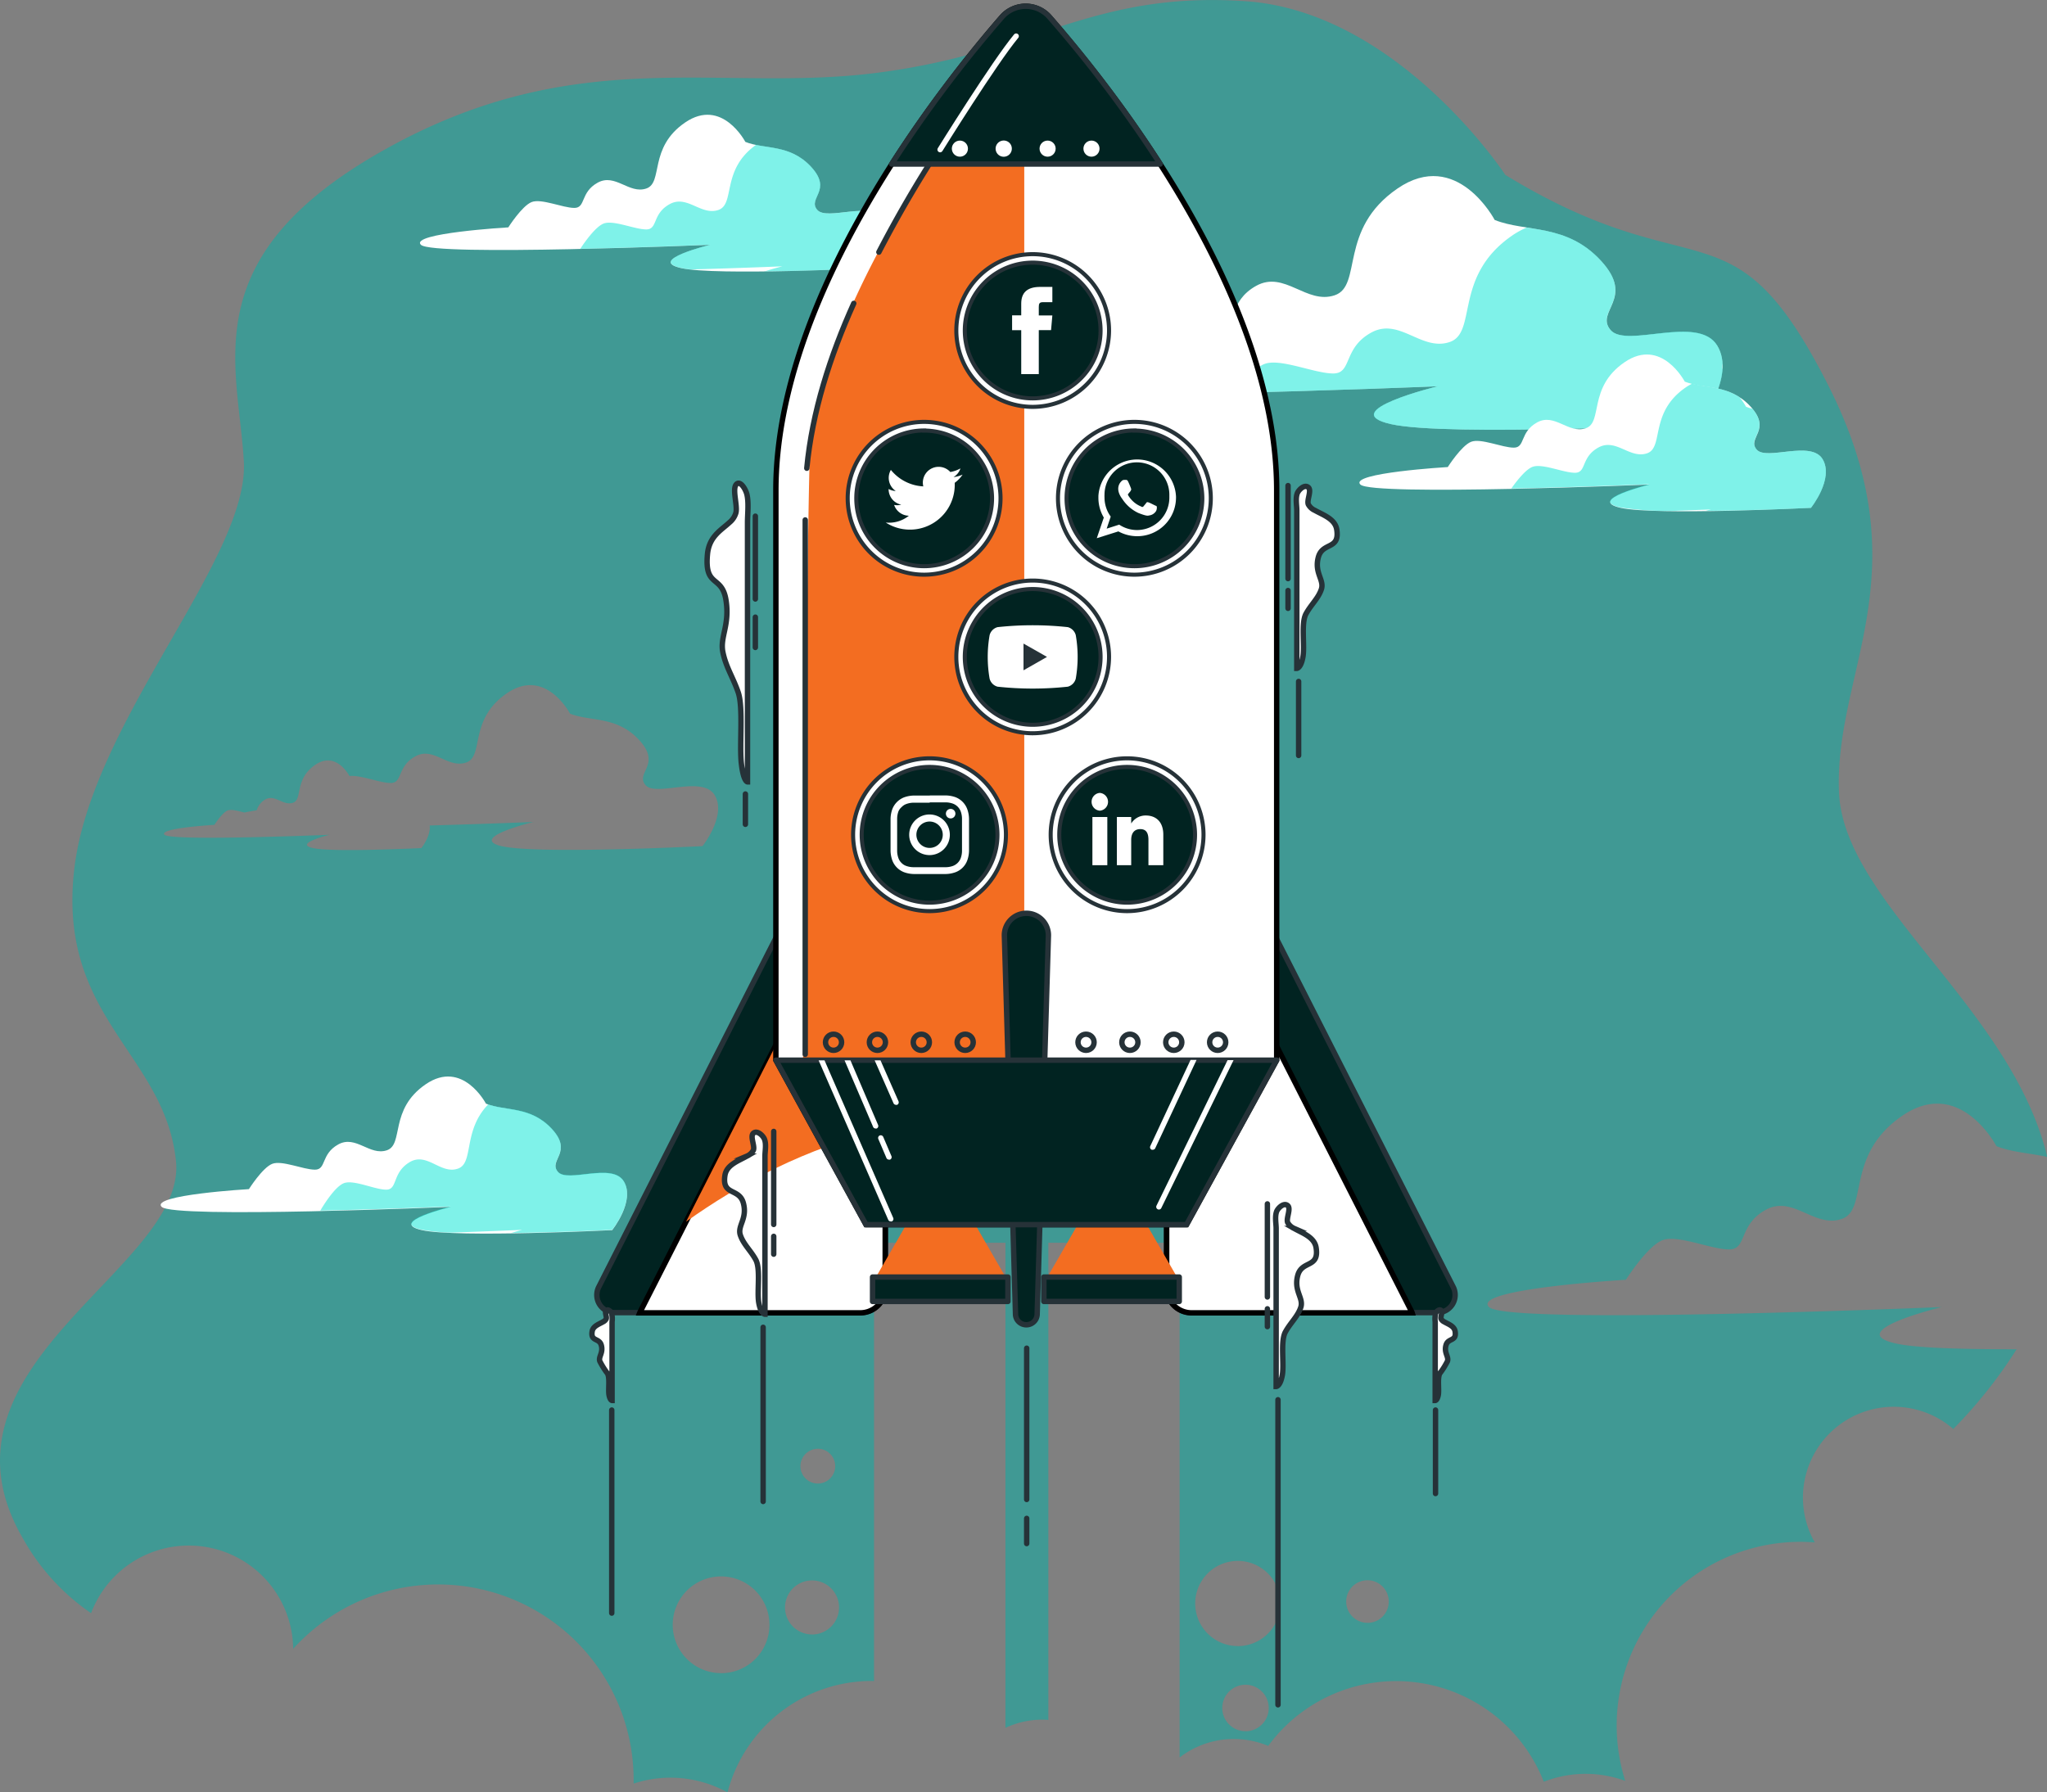 <svg xmlns="http://www.w3.org/2000/svg" viewBox="0 0 378.78 331.73"><rect x="0" y="0" width="378.78" height="331.73" fill="#808080" stroke="none"/><defs><style>.cls-1{isolation:isolate;}.cls-2{fill:#00b2a9;opacity:0.5;}.cls-11,.cls-12,.cls-14,.cls-3,.cls-7{fill:#fff;}.cls-4{fill:#05e5d4;opacity:0.51;}.cls-4,.cls-8{mix-blend-mode:multiply;}.cls-10,.cls-5{fill:none;}.cls-5{stroke:#fff;}.cls-10,.cls-5,.cls-6{stroke-linecap:round;stroke-linejoin:round;}.cls-6{fill:#012321;}.cls-10,.cls-11,.cls-14,.cls-6{stroke:#263238;}.cls-7{stroke:#000;}.cls-11,.cls-14,.cls-7{stroke-miterlimit:10;}.cls-8,.cls-9{fill:#f36d21;}.cls-11{stroke-width:0.75px;}.cls-12{fill-rule:evenodd;}.cls-13{fill:#263238;}</style></defs><g class="cls-1"><g id="Background_Simple" data-name="Background Simple"><path class="cls-2" d="M410,330.3c-10.11-2.25,8.43-6.75,8.43-6.75s-80.37,3.38-83.75,0S360,318.5,360,318.5s3.93-6.19,6.74-7.31,9,1.69,12.37,1.69,1.68-4.5,6.74-7.31,9,3.37,14.06,1.68.56-11.8,11.24-19.11,17.42,5.62,17.42,5.62c2.83,1.14,6.08,1.27,9.4,2-6.6-27.54-37.58-47.06-38.52-67.34-1-22.69,15.7-40.66-2.09-75.64s-24.07-17-59.66-38.77c0,0-19.88-30.26-48.14-32.15s-38.72,9.45-68,13.24S166,89.41,130.44,109.27,103.23,149,104.27,167,76,215.17,72.88,242.6s16.74,34,18.83,53.89-47.09,37.83-28.25,70A40.92,40.92,0,0,0,76,380.2a19.32,19.32,0,0,1,37.4,6.6,36.17,36.17,0,0,1,63,24.21c0,.25,0,.49,0,.73a21.84,21.84,0,0,1,17.37,1.63,27.58,27.58,0,0,1,26.69-20.62h.42V311.65H245.2v89.78a16,16,0,0,1,6.8-1.52c.39,0,.76,0,1.14.06V311.65h24.29v95.26a16.37,16.37,0,0,1,10-3.42,16.56,16.56,0,0,1,6.39,1.28,29.36,29.36,0,0,1,51,6.63,21.25,21.25,0,0,1,15.06-.16A34,34,0,0,1,392.37,367c.87,0,1.73.05,2.59.11a16.81,16.81,0,0,1,25.63-21,88.49,88.49,0,0,0,11.72-14.75C422.75,331.36,413.84,331.16,410,330.3Zm-257.82-92c-6.79-1.51,5.66-4.53,5.66-4.53s-8.66.36-19.18.65c.25,1.94-1.54,4.18-1.54,4.18s-16.39.82-20.07,0,3.07-2.46,3.07-2.46-29.29,1.23-30.52,0,9.22-1.84,9.22-1.84,1.43-2.25,2.45-2.66c.71-.28,2,.11,3.12.38.68-.15,1.45-.29,2.26-.42a3.49,3.49,0,0,1,1.59-2c1.84-1,3.28,1.23,5.12.61s.2-4.3,4.1-7,6.35,2.05,6.35,2.05l.07,0c2.08-.19,5.56,1.29,7.56,1.29,2.26,0,1.13-3,4.53-4.91s6,2.27,9.42,1.13.38-7.91,7.55-12.82,11.69,3.77,11.69,3.77c3.77,1.51,8.67.38,12.82,4.91s-.76,6,1.13,8.29,10.56-1.88,12.82,1.89-2.26,9.43-2.26,9.43S159,239.78,152.16,238.28Zm40.4,153a8.95,8.95,0,1,1,8.95-8.95A8.94,8.94,0,0,1,192.56,391.31Zm17.9-41.53a3.22,3.22,0,1,1-3.22,3.22A3.23,3.23,0,0,1,210.46,349.78Zm-1.07,34.37a5,5,0,1,1,5-5A5,5,0,0,1,209.39,384.15Zm80.21,17.91a4.3,4.3,0,1,1,4.3-4.3A4.31,4.31,0,0,1,289.6,402.06Zm-1.43-15.76a7.88,7.88,0,1,1,7.88-7.88A7.88,7.88,0,0,1,288.17,386.3Zm24-4.3a3.94,3.94,0,1,1,3.94-3.93A3.94,3.94,0,0,1,312.16,382Z" transform="translate(-59.15 -81.64)"></path></g><g id="Clouds"><path class="cls-3" d="M335.73,122.35s-7-13.36-18-5.81-6.39,18-11.61,19.75-9.29-4.65-14.52-1.75-3.49,7.55-7,7.55-9.87-2.9-12.78-1.74-7,7.55-7,7.55-29.61,1.74-26.13,5.23,86.53,0,86.53,0-19.16,4.64-8.71,7,56.92,0,56.92,0,7-8.71,3.48-14.52-16.84.58-19.75-2.9,4.65-5.81-1.74-12.78S341.53,124.67,335.73,122.35Z" transform="translate(-59.15 -81.64)"></path><path class="cls-4" d="M377.9,150.08a2.77,2.77,0,0,1,0-1.11,7.13,7.13,0,0,0-1-3.39c-3.48-5.81-16.84.58-19.75-2.9s4.65-5.81-1.74-12.78c-4.35-4.75-9.23-5.45-13.74-6.15a14.84,14.84,0,0,0-2.67,1.46c-11,7.55-6.39,18-11.62,19.74s-9.29-4.64-14.52-1.74-3.48,7.55-7,7.55-9.87-2.9-12.77-1.74c-1.77.71-4,3.36-5.42,5.32,19.56-.46,37.51-1.21,37.51-1.21s-19.16,4.64-8.71,7,56.92,0,56.92,0S377.51,155.05,377.9,150.08Z" transform="translate(-59.15 -81.64)"></path><path class="cls-3" d="M149.07,285.9s-4.31-8.26-11.14-3.59-4,11.14-7.19,12.22-5.75-2.88-9-1.08-2.16,4.67-4.31,4.67-6.11-1.79-7.91-1.08-4.31,4.68-4.31,4.68S86.9,302.79,89.06,305s53.54,0,53.54,0-11.86,2.87-5.39,4.31,35.22,0,35.22,0,4.31-5.39,2.16-9-10.43.36-12.22-1.8,2.87-3.59-1.08-7.9S152.66,287.34,149.07,285.9Z" transform="translate(-59.15 -81.64)"></path><path class="cls-4" d="M172.43,309.26s4.31-5.39,2.16-9-10.43.36-12.22-1.8,2.87-3.59-1.08-7.9c-3.8-4.15-8.26-3.32-11.79-4.53-4.74,4.89-2.63,10.82-5.57,11.88-3.23,1.18-5.75-3.13-9-1.17s-2.16,5.08-4.31,5.08-6.11-1.95-7.91-1.17-4.07,4.67-4.29,5.05c12.47-.28,24.16-.77,24.16-.77s-11.86,2.87-5.39,4.31a35,35,0,0,0,5.49.53c7.53-.26,13.09-.51,13.09-.51s-.86.22-2,.58C163.05,309.73,172.43,309.26,172.43,309.26Z" transform="translate(-59.15 -81.64)"></path><path class="cls-3" d="M197.07,107.9s-4.31-8.26-11.14-3.59-4,11.14-7.19,12.22-5.75-2.88-9-1.08-2.16,4.67-4.31,4.67-6.11-1.8-7.91-1.08-4.31,4.68-4.31,4.68-18.33,1.07-16.17,3.23,53.54,0,53.54,0-11.86,2.87-5.39,4.31,35.22,0,35.22,0,4.31-5.39,2.16-9-10.43.36-12.22-1.8,2.87-3.59-1.08-7.9S200.66,109.34,197.07,107.9Z" transform="translate(-59.15 -81.64)"></path><path class="cls-4" d="M220.43,131.26s4.31-5.39,2.16-9-10.43.36-12.22-1.8,2.87-3.59-1.08-7.9c-3.26-3.56-7-3.45-10.24-4.11-6.54,4.66-3.78,11-7,12.06s-5.75-2.88-9-1.08-2.15,4.67-4.31,4.67-6.11-1.8-7.91-1.08-4.31,4.68-4.31,4.68h0c12.43-.28,24.07-.77,24.07-.77s-11.86,2.87-5.39,4.31a14.88,14.88,0,0,0,1.8.27c9.4-.26,16.93-.58,16.93-.58s-1.57.38-3.25.93C210.29,131.77,220.43,131.26,220.43,131.26Z" transform="translate(-59.15 -81.64)"></path><path class="cls-3" d="M370.9,152.27s-4.31-8.26-11.14-3.59-3.95,11.14-7.18,12.22-5.75-2.88-9-1.08-2.15,4.67-4.31,4.67-6.11-1.8-7.91-1.08-4.31,4.67-4.31,4.67-18.33,1.08-16.17,3.24,53.54,0,53.54,0-11.85,2.87-5.39,4.31,35.22,0,35.22,0,4.31-5.39,2.16-9-10.42.36-12.22-1.8,2.87-3.59-1.08-7.91S374.5,153.71,370.9,152.27Z" transform="translate(-59.15 -81.64)"></path><path class="cls-4" d="M394.26,175.63s4.31-5.39,2.16-9-10.42.36-12.22-1.8,2.57-3.51-.77-7.53a9.69,9.69,0,0,1-1.19-.38,11.88,11.88,0,0,0-1.21-1.77c-2.94-1.92-6.1-1.8-8.81-2.48a8.83,8.83,0,0,0-1.12.66c-6.83,4.67-4,11.14-7.19,12.21s-5.75-2.87-9-1.07-2.16,4.67-4.32,4.67-6.11-1.8-7.9-1.08c-1.35.54-3.1,2.89-3.89,4,13-.27,25.61-.8,25.61-.8s-11.85,2.87-5.39,4.31a58.79,58.79,0,0,0,9.57.63l7.16-.27s-.4.09-1,.26C384.29,176.13,394.26,175.63,394.26,175.63Z" transform="translate(-59.15 -81.64)"></path></g><g id="Space_Ship" data-name="Space Ship"><line class="cls-5" x1="177.58" y1="56.99" x2="177.58" y2="60.68"></line><path class="cls-6" d="M294.06,252.84l34,67a3.27,3.27,0,0,1-2.91,4.74H279.65A4.62,4.62,0,0,1,275,320V254.47Z" transform="translate(-59.15 -81.64)"></path><path class="cls-7" d="M320.4,324.47l-36-70.8-9.37.8V320a4.62,4.62,0,0,0,4.62,4.62h40.81A.84.84,0,0,0,320.4,324.47Z" transform="translate(-59.15 -81.64)"></path><path class="cls-6" d="M203.94,252.84l-34,67a3.27,3.27,0,0,0,2.91,4.74h45.52A4.62,4.62,0,0,0,223,320V254.47Z" transform="translate(-59.15 -81.64)"></path><path class="cls-7" d="M177.59,324.47l36-70.8,9.36.8V320a4.62,4.62,0,0,1-4.62,4.62H177.53Z" transform="translate(-59.15 -81.64)"></path><path class="cls-8" d="M213.6,253.67l-27.5,54.08c9.65-6.88,22.23-13.8,36.86-17.09V254.47Z" transform="translate(-59.15 -81.64)"></path><polygon class="cls-9" points="174.08 215.59 161.97 236.57 186.19 236.57 174.08 215.59"></polygon><polygon class="cls-9" points="205.81 215.59 193.69 236.57 217.92 236.57 205.81 215.59"></polygon><rect class="cls-6" x="161.46" y="236.35" width="25.05" height="4.52"></rect><rect class="cls-6" x="193.16" y="236.35" width="25.05" height="4.52"></rect><path class="cls-7" d="M253.34,84.81a5.84,5.84,0,0,0-8.81,0C233,98.08,202.72,136.3,202.72,172.38V277.85L219.4,308.3h59.31l16.68-30.45V172.38C295.39,136.29,264.94,98.06,253.34,84.81Z" transform="translate(-59.15 -81.64)"></path><path class="cls-9" d="M248.68,87c0-1.88-5.32,9.33-9.07,14.23.06-.42.13-.83.19-1.25,0,0-22.29,28.42-29,55.17a80.7,80.7,0,0,0-1.67,8.35c-.5,3.36-1.12,78.52-1.45,123.46L219.4,308.3h28.95c-.58-2.19,1-12.28.33-14.92Z" transform="translate(-59.15 -81.64)"></path><circle class="cls-10" cx="154.24" cy="192.9" r="1.49"></circle><circle class="cls-10" cx="162.36" cy="192.9" r="1.49"></circle><circle class="cls-10" cx="170.48" cy="192.9" r="1.49"></circle><circle class="cls-10" cx="178.6" cy="192.9" r="1.49"></circle><circle class="cls-10" cx="200.96" cy="192.9" r="1.49"></circle><circle class="cls-10" cx="209.08" cy="192.9" r="1.49"></circle><circle class="cls-10" cx="217.2" cy="192.9" r="1.49"></circle><circle class="cls-10" cx="225.32" cy="192.9" r="1.49"></circle><line class="cls-10" x1="149" y1="96.23" x2="149" y2="195.13"></line><path class="cls-10" d="M217.13,137.79c-4.37,9.7-7.71,20.13-8.69,30.51" transform="translate(-59.15 -81.64)"></path><path class="cls-10" d="M253.56,91.64a5,5,0,0,0-8,0,225.24,225.24,0,0,0-23.78,36.66" transform="translate(-59.15 -81.64)"></path><path class="cls-6" d="M269.07,187.23h0a13.35,13.35,0,0,1-13.35-13.34h0a13.35,13.35,0,0,1,13.35-13.35h0a13.35,13.35,0,0,1,13.34,13.35h0A13.34,13.34,0,0,1,269.07,187.23Z" transform="translate(-59.15 -81.64)"></path><path class="cls-11" d="M269.07,188a14.14,14.14,0,1,1,14.13-14.13A14.15,14.15,0,0,1,269.07,188Zm0-26.69a12.56,12.56,0,1,0,12.56,12.56A12.57,12.57,0,0,0,269.07,161.33Z" transform="translate(-59.15 -81.64)"></path><path class="cls-12" d="M276.76,173.56a7.19,7.19,0,0,0-14.36-.13c0,.11,0,.21,0,.31a7.13,7.13,0,0,0,1,3.69l-1.3,3.82,4-1.26a7.28,7.28,0,0,0,3.48.89,7.16,7.16,0,0,0,7.18-7.14Zm-7.18,6.18a6,6,0,0,1-3.33-1l-2.32.74.75-2.23a6,6,0,0,1-1.15-3.52,5.63,5.63,0,0,1,0-.58,6,6,0,0,1,12,.12c0,.15,0,.31,0,.46A6,6,0,0,1,269.58,179.74Z" transform="translate(-59.15 -81.64)"></path><path class="cls-12" d="M272.87,175.18c-.18-.08-1-.51-1.2-.56s-.28-.09-.4.08-.46.57-.56.69a.27.27,0,0,1-.38,0,4.72,4.72,0,0,1-1.42-.87,5.12,5.12,0,0,1-1-1.21c-.1-.17,0-.26.08-.35s.17-.21.26-.31l.07-.08.11-.21a.31.31,0,0,0,0-.31c0-.08-.39-1-.54-1.3s-.29-.29-.4-.29h-.33a.63.63,0,0,0-.47.22,1.92,1.92,0,0,0-.62,1.46,2.34,2.34,0,0,0,.09.59,3.77,3.77,0,0,0,.63,1.21,7.2,7.2,0,0,0,3,2.64c1.79.7,1.79.47,2.11.44a1.75,1.75,0,0,0,1.19-.83,1.49,1.49,0,0,0,.11-.83A1.11,1.11,0,0,0,272.87,175.18Z" transform="translate(-59.15 -81.64)"></path><path class="cls-6" d="M250.24,216.57h0a13.35,13.35,0,0,1-13.35-13.35h0a13.35,13.35,0,0,1,13.35-13.34h0a13.34,13.34,0,0,1,13.34,13.34h0A13.35,13.35,0,0,1,250.24,216.57Z" transform="translate(-59.15 -81.64)"></path><path class="cls-11" d="M250.24,217.35a14.13,14.13,0,1,1,14.13-14.13A14.15,14.15,0,0,1,250.24,217.35Zm0-26.69a12.56,12.56,0,0,0,0,25.12h0a12.56,12.56,0,0,0,0-25.12Z" transform="translate(-59.15 -81.64)"></path><path class="cls-3" d="M258.21,199.19a2.08,2.08,0,0,0-1.47-1.48,60.53,60.53,0,0,0-13,0,2.08,2.08,0,0,0-1.47,1.48,23.38,23.38,0,0,0,0,8.06,2.08,2.08,0,0,0,1.47,1.48,60.53,60.53,0,0,0,13,0,2.08,2.08,0,0,0,1.47-1.48,23.38,23.38,0,0,0,0-8.06Z" transform="translate(-59.15 -81.64)"></path><polygon class="cls-13" points="189.39 124.06 189.39 119.11 193.74 121.58 189.39 124.06"></polygon><path class="cls-6" d="M250.24,156.15h0a13.35,13.35,0,0,1-13.35-13.34h0a13.35,13.35,0,0,1,13.35-13.35h0a13.35,13.35,0,0,1,13.34,13.35h0A13.34,13.34,0,0,1,250.24,156.15Z" transform="translate(-59.15 -81.64)"></path><path class="cls-11" d="M250.24,156.94a14.13,14.13,0,1,1,14.13-14.13A14.15,14.15,0,0,1,250.24,156.94Zm0-26.69a12.56,12.56,0,1,0,12.56,12.56A12.57,12.57,0,0,0,250.24,130.25Z" transform="translate(-59.15 -81.64)"></path><path class="cls-3" d="M248.12,150.88h3.25v-8.14h2.27l.24-2.72h-2.51v-1.55c0-.65.13-.9.75-.9h1.76v-2.83h-2.25c-2.42,0-3.51,1.07-3.51,3.1V140h-1.69v2.75h1.69Z" transform="translate(-59.15 -81.64)"></path><path class="cls-6" d="M231.16,249.48h0a13.35,13.35,0,0,1-13.35-13.34h0a13.35,13.35,0,0,1,13.35-13.35h0a13.35,13.35,0,0,1,13.34,13.35h0A13.34,13.34,0,0,1,231.16,249.48Z" transform="translate(-59.15 -81.64)"></path><path class="cls-11" d="M231.16,250.27a14.14,14.14,0,1,1,14.13-14.13A14.15,14.15,0,0,1,231.16,250.27Zm0-26.69a12.56,12.56,0,1,0,12.56,12.56A12.57,12.57,0,0,0,231.16,223.58Z" transform="translate(-59.15 -81.64)"></path><path class="cls-3" d="M231.16,230.14c2,0,2.18,0,3,0a4,4,0,0,1,1.36.25,2.46,2.46,0,0,1,1.39,1.39,4,4,0,0,1,.25,1.36c0,.77,0,1,0,3s0,2.18,0,3a4,4,0,0,1-.25,1.36,2.46,2.46,0,0,1-1.39,1.39,4,4,0,0,1-1.36.25c-.77,0-1,0-3,0s-2.19,0-3,0a4,4,0,0,1-1.36-.25,2.23,2.23,0,0,1-.84-.55,2.27,2.27,0,0,1-.55-.84,4,4,0,0,1-.25-1.36c0-.77,0-1,0-3s0-2.19,0-3a4,4,0,0,1,.25-1.36A2.27,2.27,0,0,1,226,231a2.23,2.23,0,0,1,.84-.55,4,4,0,0,1,1.36-.25c.77,0,1,0,3,0m0-1.32c-2,0-2.24,0-3,0a5.56,5.56,0,0,0-1.78.34,3.84,3.84,0,0,0-2.14,2.14,5.56,5.56,0,0,0-.34,1.78c0,.78,0,1,0,3s0,2.23,0,3a5.56,5.56,0,0,0,.34,1.78,3.76,3.76,0,0,0,2.14,2.14,5.56,5.56,0,0,0,1.78.34c.78,0,1,0,3,0s2.23,0,3,0a5.56,5.56,0,0,0,1.78-.34,3.68,3.68,0,0,0,2.14-2.14,5.56,5.56,0,0,0,.34-1.78c0-.78,0-1,0-3s0-2.24,0-3a5.56,5.56,0,0,0-.34-1.78A3.76,3.76,0,0,0,236,229.2a5.56,5.56,0,0,0-1.78-.34c-.78,0-1,0-3,0" transform="translate(-59.15 -81.64)"></path><path class="cls-3" d="M231.16,232.38a3.76,3.76,0,1,0,3.75,3.76,3.76,3.76,0,0,0-3.75-3.76m0,6.19a2.44,2.44,0,1,1,2.44-2.43,2.43,2.43,0,0,1-2.44,2.43" transform="translate(-59.15 -81.64)"></path><path class="cls-3" d="M235.94,232.23a.88.88,0,1,1-.88-.88.88.88,0,0,1,.88.88" transform="translate(-59.15 -81.64)"></path><path class="cls-6" d="M230.16,187.23h0a13.35,13.35,0,0,1-13.35-13.34h0a13.35,13.35,0,0,1,13.35-13.35h0a13.35,13.35,0,0,1,13.34,13.35h0A13.34,13.34,0,0,1,230.16,187.23Z" transform="translate(-59.15 -81.64)"></path><path class="cls-11" d="M230.16,188a14.14,14.14,0,1,1,14.13-14.13A14.14,14.14,0,0,1,230.16,188Zm0-26.69a12.56,12.56,0,1,0,12.56,12.56A12.57,12.57,0,0,0,230.16,161.33Z" transform="translate(-59.15 -81.64)"></path><path class="cls-3" d="M223.05,178.35A8.29,8.29,0,0,0,235.81,171a6,6,0,0,0,1.46-1.52,5.66,5.66,0,0,1-1.68.46,2.89,2.89,0,0,0,1.28-1.61A5.83,5.83,0,0,1,235,169a2.92,2.92,0,0,0-5,2.66,8.26,8.26,0,0,1-6-3.05,2.92,2.92,0,0,0,.9,3.9,2.93,2.93,0,0,1-1.32-.37,2.92,2.92,0,0,0,2.34,2.9,2.92,2.92,0,0,1-1.32.05,2.93,2.93,0,0,0,2.73,2A5.85,5.85,0,0,1,223.05,178.35Z" transform="translate(-59.15 -81.64)"></path><path class="cls-6" d="M267.72,249.48h0a13.35,13.35,0,0,1-13.35-13.34h0a13.35,13.35,0,0,1,13.35-13.35h0a13.35,13.35,0,0,1,13.34,13.35h0A13.34,13.34,0,0,1,267.72,249.48Z" transform="translate(-59.15 -81.64)"></path><path class="cls-11" d="M267.72,250.27a14.14,14.14,0,1,1,14.13-14.13A14.15,14.15,0,0,1,267.72,250.27Zm0-26.69a12.56,12.56,0,1,0,12.56,12.56A12.57,12.57,0,0,0,267.72,223.58Z" transform="translate(-59.15 -81.64)"></path><rect class="cls-3" x="202.14" y="151.21" width="2.76" height="8.92"></rect><path class="cls-3" d="M262.66,231.68a1.65,1.65,0,0,0,0-3.29,1.65,1.65,0,0,0,0,3.29Z" transform="translate(-59.15 -81.64)"></path><path class="cls-3" d="M268.47,237.09c0-1.26.58-2,1.68-2s1.51.72,1.51,2v4.68h2.75v-5.65c0-2.39-1.36-3.55-3.25-3.55a3.12,3.12,0,0,0-2.69,1.48v-1.2h-2.65v8.92h2.65Z" transform="translate(-59.15 -81.64)"></path><path class="cls-6" d="M249.06,326.83h0a2,2,0,0,1-2-2L245,254.75a4.07,4.07,0,0,1,4.08-4.08h0a4.07,4.07,0,0,1,4.07,4.08l-2.08,70.08A2,2,0,0,1,249.06,326.83Z" transform="translate(-59.15 -81.64)"></path><line class="cls-10" x1="189.98" y1="281.02" x2="189.98" y2="285.68"></line><path class="cls-6" d="M244.53,84.82A236.56,236.56,0,0,0,224.15,112h49.69a235.24,235.24,0,0,0-20.5-27.22A5.84,5.84,0,0,0,244.53,84.82Z" transform="translate(-59.15 -81.64)"></path><circle class="cls-3" cx="177.62" cy="27.51" r="1.49"></circle><path class="cls-3" d="M246.38,109.15a1.5,1.5,0,1,1-1.49-1.5A1.49,1.49,0,0,1,246.38,109.15Z" transform="translate(-59.15 -81.64)"></path><circle class="cls-3" cx="193.85" cy="27.51" r="1.49"></circle><circle class="cls-3" cx="201.97" cy="27.51" r="1.49"></circle><path class="cls-5" d="M233.11,109.33s10-16.09,14.07-21" transform="translate(-59.15 -81.64)"></path><polygon class="cls-6" points="219.56 226.66 236.24 196.21 143.57 196.21 160.25 226.66 219.56 226.66"></polygon><path class="cls-3" d="M221.94,291.79a.5.5,0,0,0-.26.66l1.5,3.51a.5.5,0,0,0,.46.3.45.45,0,0,0,.2,0,.5.5,0,0,0,.26-.66l-1.5-3.51A.51.51,0,0,0,221.94,291.79Z" transform="translate(-59.15 -81.64)"></path><path class="cls-3" d="M224.49,285.83a.51.51,0,0,0,.46.29.45.45,0,0,0,.2,0,.5.5,0,0,0,.26-.66l-3.33-7.57H221Z" transform="translate(-59.15 -81.64)"></path><path class="cls-3" d="M272.26,294.43a.52.52,0,0,0,.21,0,.48.48,0,0,0,.45-.28l7.64-16.34h-1.11L272,293.76A.5.5,0,0,0,272.26,294.43Z" transform="translate(-59.15 -81.64)"></path><path class="cls-3" d="M223.51,307.4a.5.5,0,0,0,.46.3.48.48,0,0,0,.2,0,.5.5,0,0,0,.26-.66l-12.71-29.15h-1.09Z" transform="translate(-59.15 -81.64)"></path><path class="cls-3" d="M286.3,277.85l-13.15,26.93a.5.5,0,0,0,.23.67.42.42,0,0,0,.22.05.48.48,0,0,0,.44-.28l13.37-27.37Z" transform="translate(-59.15 -81.64)"></path><path class="cls-3" d="M220.71,290.2a.5.5,0,0,0,.46.3.45.45,0,0,0,.2,0,.5.5,0,0,0,.26-.66l-5.11-11.95h-1.09Z" transform="translate(-59.15 -81.64)"></path><line class="cls-10" x1="238.34" y1="109.29" x2="238.34" y2="112.59"></line><line class="cls-10" x1="238.34" y1="89.87" x2="238.34" y2="107.09"></line><line class="cls-10" x1="240.3" y1="126.12" x2="240.3" y2="139.82"></line><path class="cls-14" d="M299.11,176.1v29.24s.75,0,1.13-2.09-.38-6.26.57-8,2.28-2.85,2.85-4.56-1.33-3-.57-5.89,4-1.33,3.42-5.13c-.3-2-2.52-2.7-4.07-3.58a2.5,2.5,0,0,1-1.2-1.11c-.31-.78.67-2.56,0-3.14s-1.67.35-2,1C298.83,173.79,299.11,175.13,299.11,176.1Z" transform="translate(-59.15 -81.64)"></path><line class="cls-10" x1="113.2" y1="260.97" x2="113.2" y2="298.55"></line><path class="cls-14" d="M172.41,326.26v14.58s-.37,0-.56-1,.19-3.12-.29-4a14.85,14.85,0,0,1-1.42-2.27c-.28-.85.66-1.52.28-2.94s-2-.66-1.7-2.56c.15-1,1.26-1.34,2-1.78a1.26,1.26,0,0,0,.6-.56c.15-.39-.33-1.27,0-1.56s.83.17,1,.5A4.33,4.33,0,0,1,172.41,326.26Z" transform="translate(-59.15 -81.64)"></path><line class="cls-10" x1="139.77" y1="95.53" x2="139.77" y2="110.86"></line><line class="cls-10" x1="139.77" y1="114.22" x2="139.77" y2="119.83"></line><line class="cls-10" x1="137.93" y1="146.95" x2="137.93" y2="152.56"></line><path class="cls-14" d="M197.47,178.35v48s-.76,0-1.14-3.43.38-10.3-.57-13.1-2.28-4.68-2.85-7.49,1.33-5,.57-9.67-4-2.19-3.42-8.43c.3-3.31,2.52-4.44,4.07-5.89a3.56,3.56,0,0,0,1.2-1.82c.31-1.28-.67-4.21,0-5.15s1.68.57,2,1.66C197.74,174.55,197.47,176.76,197.47,178.35Z" transform="translate(-59.15 -81.64)"></path><line class="cls-10" x1="189.98" y1="249.52" x2="189.98" y2="277.52"></line><line class="cls-10" x1="143.17" y1="228.82" x2="143.17" y2="232.12"></line><line class="cls-10" x1="143.17" y1="209.4" x2="143.17" y2="226.62"></line><line class="cls-10" x1="141.21" y1="245.65" x2="141.21" y2="277.89"></line><path class="cls-14" d="M200.7,295.63v29.24s-.76,0-1.14-2.09.38-6.27-.57-8-2.28-2.85-2.85-4.56,1.33-3,.57-5.89-4-1.33-3.42-5.13c.3-2,2.52-2.7,4.07-3.59a2.43,2.43,0,0,0,1.2-1.1c.31-.78-.67-2.56,0-3.14s1.68.35,2,1C201,293.32,200.7,294.66,200.7,295.63Z" transform="translate(-59.15 -81.64)"></path><line class="cls-10" x1="265.63" y1="260.97" x2="265.63" y2="276.42"></line><path class="cls-14" d="M324.72,326.26v14.58s.38,0,.57-1-.19-3.12.28-4a14.85,14.85,0,0,0,1.42-2.27c.28-.85-.66-1.52-.28-2.94s2-.66,1.7-2.56c-.15-1-1.25-1.34-2-1.78a1.26,1.26,0,0,1-.6-.56c-.15-.39.34-1.27,0-1.56s-.83.17-1,.5A4.13,4.13,0,0,0,324.72,326.26Z" transform="translate(-59.15 -81.64)"></path><line class="cls-10" x1="234.52" y1="242.23" x2="234.52" y2="245.53"></line><line class="cls-10" x1="234.52" y1="222.81" x2="234.52" y2="240.04"></line><line class="cls-10" x1="236.48" y1="259.06" x2="236.48" y2="315.52"></line><path class="cls-14" d="M295.29,309v29.25s.76,0,1.14-2.09-.38-6.27.57-8,2.28-2.85,2.85-4.56-1.33-3-.57-5.88,4-1.33,3.41-5.13c-.3-2-2.51-2.71-4.06-3.59a2.55,2.55,0,0,1-1.21-1.1c-.31-.79.67-2.57,0-3.14s-1.68.35-2,1C295,306.73,295.29,308.08,295.29,309Z" transform="translate(-59.15 -81.64)"></path></g></g></svg>